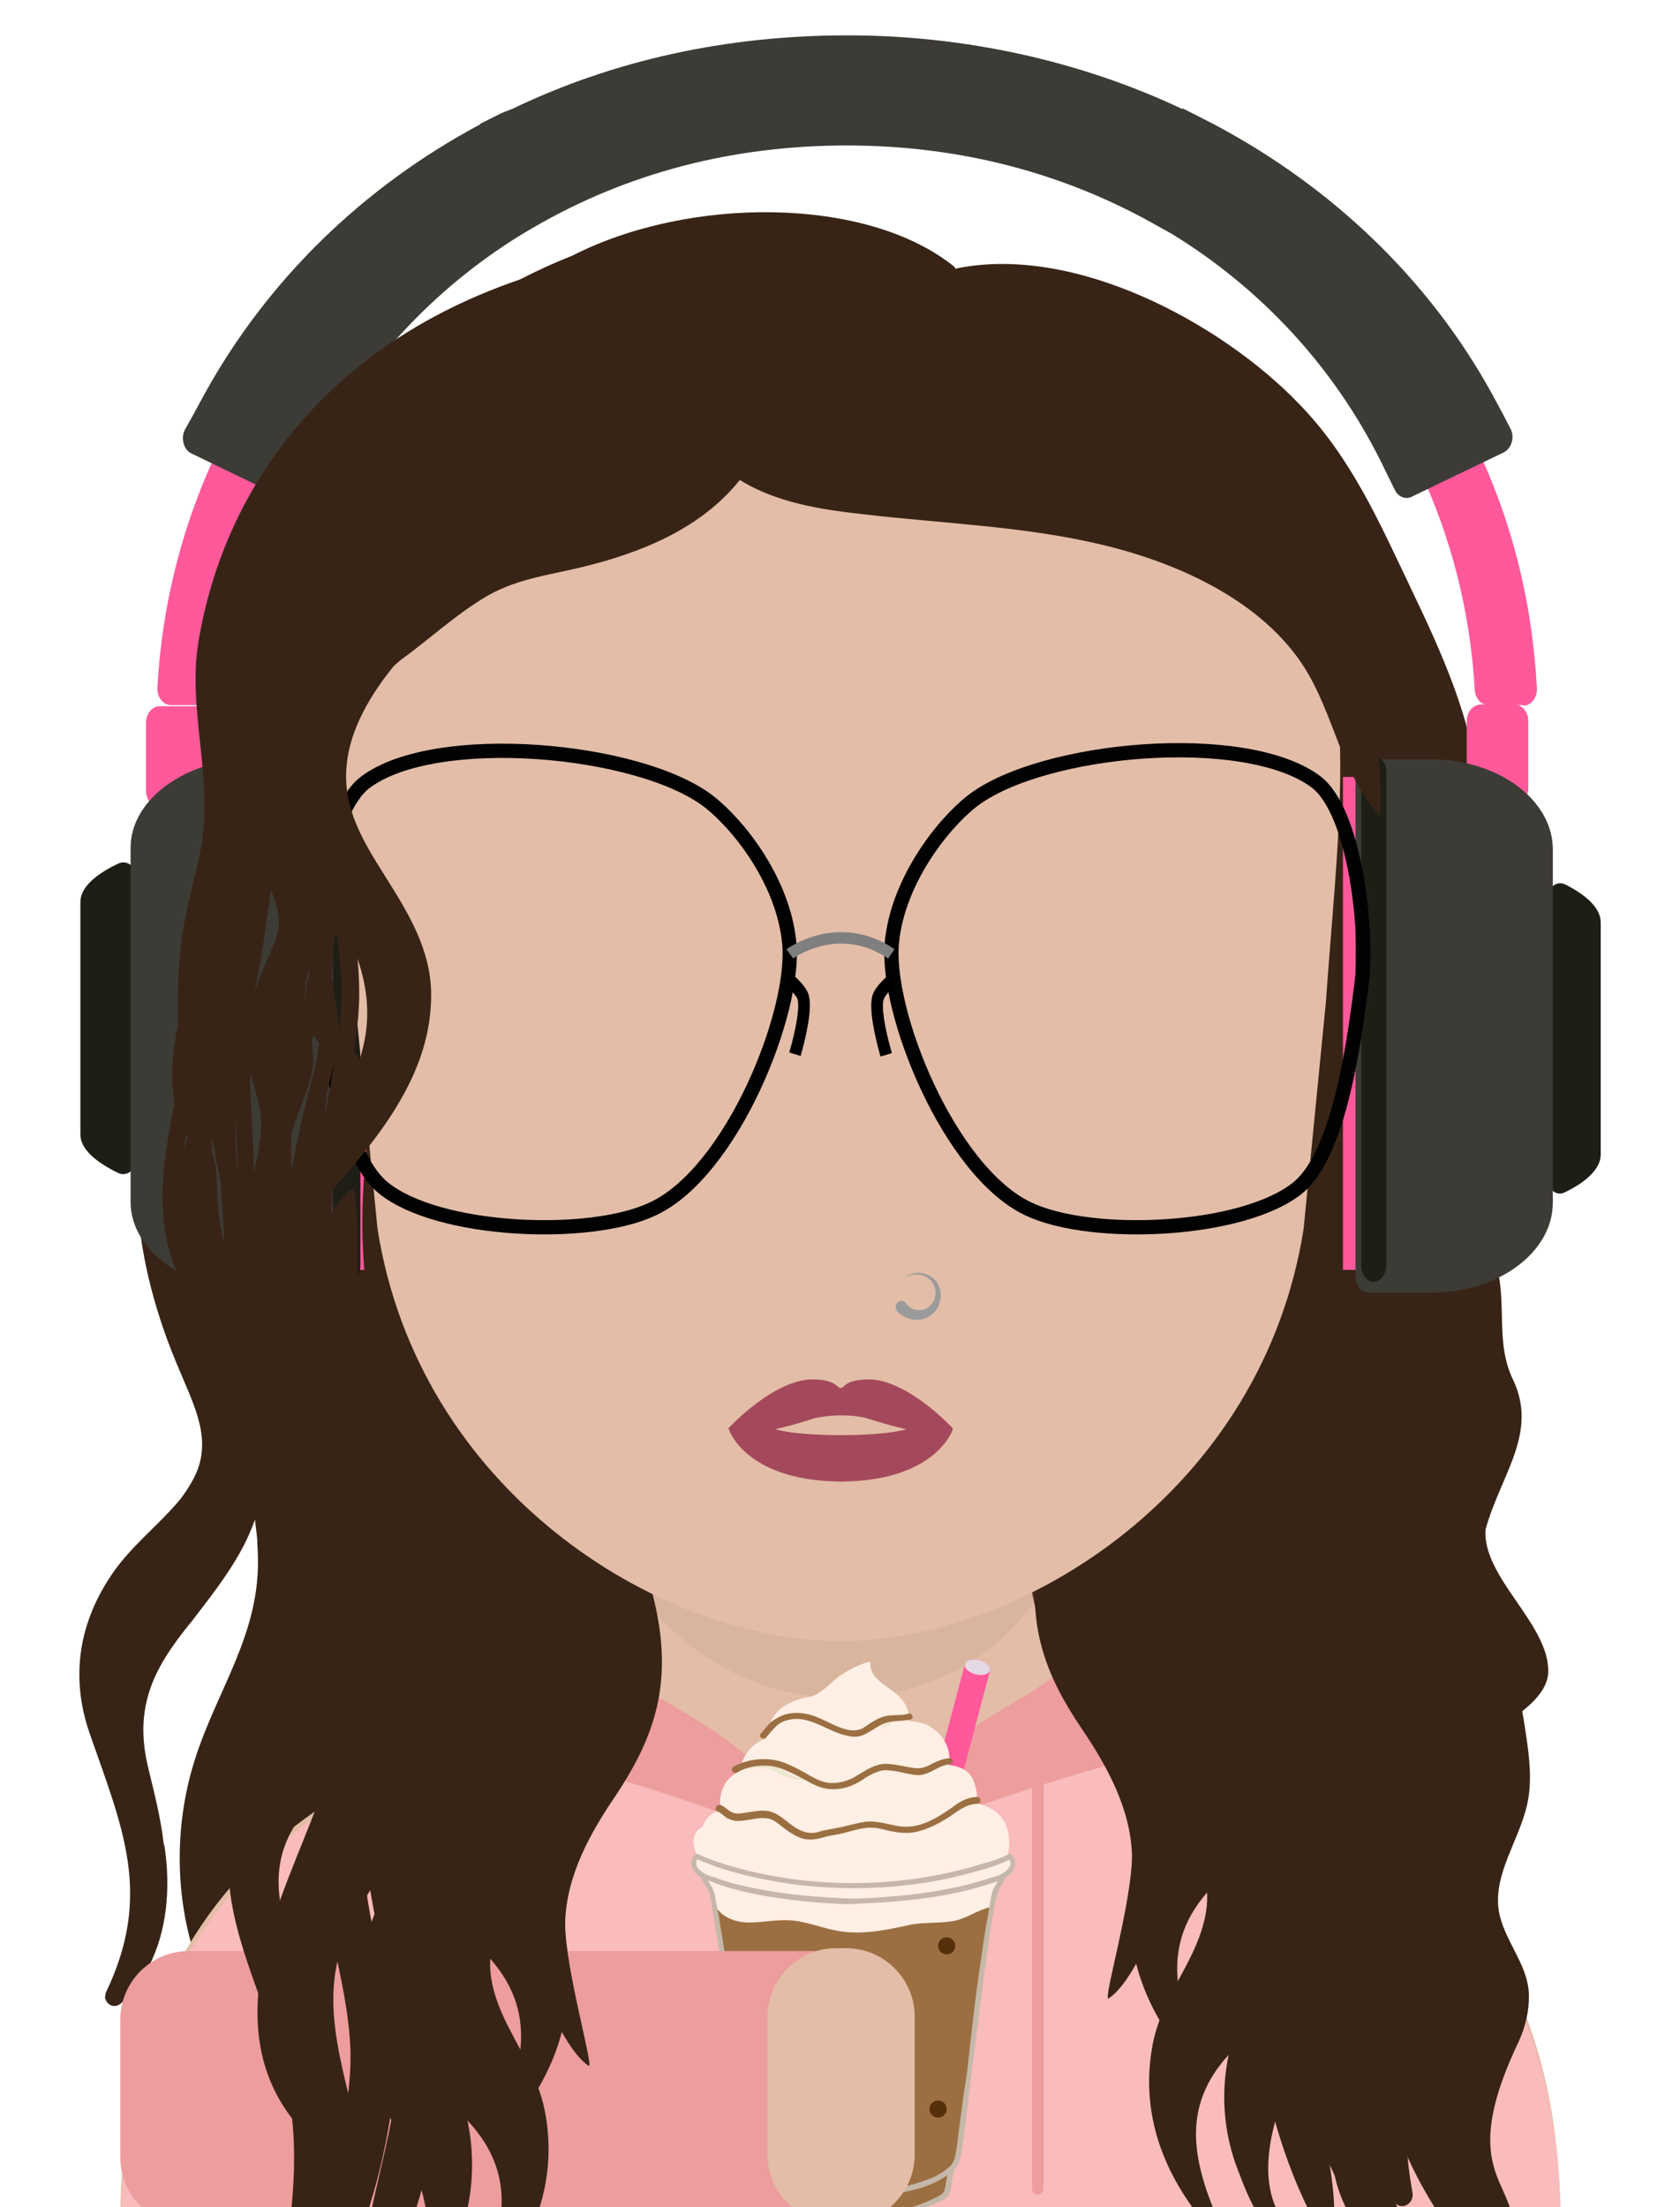 <?xml version="1.0" encoding="utf-8"?>
<!-- Generator: Adobe Illustrator 26.4.1, SVG Export Plug-In . SVG Version: 6.00 Build 0)  -->
<svg version="1.1" id="Capa_1" xmlns="http://www.w3.org/2000/svg" xmlns:xlink="http://www.w3.org/1999/xlink" x="0px" y="0px"
	 viewBox="0 0 294.6 386.9" style="enable-background:new 0 0 294.6 386.9;" xml:space="preserve">
<style type="text/css">
	.st0{clip-path:url(#SVGID_00000084515902282212873210000006569125933702953620_);}
	.st1{fill:#382416;}
	.st2{fill:#E3BDA7;}
	.st3{fill:#F9BBBB;}
	.st4{opacity:0.75;}
	.st5{opacity:0.26;clip-path:url(#SVGID_00000158714076813185278500000007721191646512950690_);fill:#B39079;}
	.st6{fill:#ED9D9D;}
	.st7{fill:#FF599B;}
	.st8{fill:#E5D8E5;}
	.st9{fill:#FFEFE4;}
	.st10{fill:#9B6F41;}
	.st11{fill:#C5B8AA;}
	.st12{fill:#EDE6D0;}
	.st13{fill:#55300A;}
	.st14{fill:#3D3B36;}
	.st15{fill:#1E1E16;}
	.st16{fill:none;stroke:#AF9F41;stroke-miterlimit:10;}
	.st17{fill:#A4495B;}
	.st18{fill:#9B9B9B;}
	.st19{fill:none;stroke:#020202;stroke-width:2.5;stroke-miterlimit:10;}
	.st20{fill:none;stroke:#7F7F7F;stroke-width:2;stroke-miterlimit:10;}
</style>
<g>
	<defs>
		<rect id="SVGID_1_" y="0" width="294.6" height="386.9"/>
	</defs>
	<clipPath id="SVGID_00000075140253063888538350000009351107303145531026_">
		<use xlink:href="#SVGID_1_"  style="overflow:visible;"/>
	</clipPath>
	<g style="clip-path:url(#SVGID_00000075140253063888538350000009351107303145531026_);">
		<path class="st1" d="M244.3,318.8c-1.2-9.7,27.1-15.8,27.2-25.8c0.1-8.4-11.6-16.5-11-24.9c2.7-9.7,9.3-16.9,4.8-26.3
			c-3.5-7.2-0.4-15.1-3.8-22.4c-5.8-12.4-8.1-26.1-6.9-39.6c1.2-13.7,5.8-26.9,4.7-40.8c-1-12.7-6.5-24.6-12-36.1
			c-5.5-11.5-10.4-22.8-19.6-32.2c-13.6-14.1-39.3-28-60.2-23.6c-0.1-0.1,0-0.2-0.1-0.3c-15.4-12.5-46.7-12.4-67-2
			c-27.1,10.7-50.1,34-58.1,59.3c-3,9.2-4.1,19-3,28.6c0.8,6.9,4.1,14.3,2.9,21.3c-1,5.6-6.5,10.7-9.7,15.2c-2,2.8-3.8,5.9-5.1,9
			c-0.7,1.3-1.2,2.6-1.7,4v0c-0.5,1.3-0.9,2.7-1.3,4v0c-2,7.6-2.3,15.7-0.3,23.2c0.2,9.7,2.9,20,6.7,29.2c3,7.3,6.1,12.7,3.9,18.9
			c-0.6,1.6-1.6,3.3-3,5.2c-3.7,4.5-8.5,8.1-11.9,13c-6,8.7-7.5,18.2-4.1,28.1c5.8,16.6,11.1,28.3,2.9,45.4c0,0.1-0.1,0.2-0.1,0.3
			c0,0.2,0,0.4-0.1,0.5c0.1,1.3,1.6,2.3,2.9,1.1c2-1.9,3.6-4.1,4.8-6.4c3.2-6.2,3.8-13.7,2.8-20.7c0-0.3-0.1-0.5-0.2-0.8
			c-0.5-4.6-1.7-9.1-2.8-13.7c-2-8.7,0-15.1,5.3-22.2c0.8-1.1,1.7-2.2,2.5-3.2c4.3-5.6,8.7-11.1,11-17.7c0-0.1,0-0.2,0-0.2
			c0.1,1.2,0.3,2.4,0.4,3.6c0,0.8,0.1,1.6,0.1,2.3c0.7,14.6-7.7,24.6-11.5,37.9c-4,14-2.6,30,4.9,42.7c-0.5,0.5-1,0.9-1.5,1.4
			c-1.2,1.3,0.4,3.7,2,2.6c0.5-0.3,1-0.6,1.4-0.9c2.5,3.6,5.6,6.8,9.2,9.5c1.1,0.9,2.9-0.2,2.1-1.5c-2.2-3.7-4.3-7.4-6.2-11.1
			c26.4-14.5,54-6.2,83.1-0.7c11.4,2.1,17.2-2.1,27.2-6.6c16.1-7.4,30.7-8.3,48-8.9c6.8,11,20.5,19.5,33,22.2
			c15.1,3.3,6.8-13,14.7-25C255.8,327.4,245.1,326,244.3,318.8z"/>
		<path class="st2" d="M198.3,302.2c-7.8,0-12.8-7-16-17.5c-0.3-1.2-0.7-2.3-0.9-3.6v0c-0.7-2.8-1.2-5.8-1.8-9
			c-0.3-1.8-0.5-3.6-0.8-5.5c-1.1-9.2-1.5-19.2-1.5-28.7c0,0-16.6,1.1-30,1.1h-0.3c-13.4,0-29.9-1.1-29.9-1.1
			c0,9.5-0.4,19.6-1.4,28.9c-0.3,1.9-0.5,3.7-0.8,5.6c-0.4,3.1-1,6-1.7,8.7c-0.4,1.7-0.8,3.2-1.3,4.7c-3.2,9.8-8,16.3-15.5,16.3
			c0,0-75.3,6-75.3,87.1c0,0,1,0.3,3,0.9h123h123.6c1.8-0.6,2.9-0.9,2.9-0.9C273.7,308.2,198.3,302.2,198.3,302.2z"/>
		<path class="st3" d="M273.7,390.5c0-81.1-75.3-88-75.3-88c-9-1.7-16.5-0.3-24.5,1c-9.2,1.4,0.8,5.5-7.5,5.5
			c-2.2,0-16.7,17.6-18.9,17.3c-2.1-0.3-18.6-18.6-20.6-19.1c-5.4-1.4-2.4-4-7-4.6c-14.3-2.1-23.4,0-23.4,0s-75.3,6.9-75.3,88h126
			h123.6H273.7z"/>
		<g class="st4">
			<defs>
				
					<rect id="SVGID_00000142869859158599895240000011355971171086458014_" x="113.3" y="260.9" class="st4" width="68.2" height="36.7"/>
			</defs>
			<clipPath id="SVGID_00000128449899949417723960000007333426896048998827_">
				<use xlink:href="#SVGID_00000142869859158599895240000011355971171086458014_"  style="overflow:visible;"/>
			</clipPath>
			<path style="opacity:0.26;clip-path:url(#SVGID_00000128449899949417723960000007333426896048998827_);fill:#B39079;" d="
				M181.5,280.6L181.5,280.6c-3,4.5-13.4,17-34.1,17h-0.2c-19.6-0.1-31-13.1-33.9-16.8c0.7-3.8,1.3-7.8,1.7-12
				c0.2-2.5,0.5-5,0.8-7.6c9.6,2.2,19.9,3.5,31.1,3.7h0.4c11.4-0.2,21.9-1.6,31.8-4c0.2,2.5,0.5,5,0.8,7.4
				C180.3,272.7,180.8,276.8,181.5,280.6"/>
		</g>
		<g>
			<path class="st6" d="M141,319.4c-2.2-2-3.9-4.5-5.6-6.9c-1.7-2.3-3.7-4-5.8-5.8c-4.4-3.6-9.3-6.3-14.1-9.2
				c-5-3.1-10-6.6-14.3-10.7c-1.4-1.4-2.8-2.8-4.2-4.2c0,6.3,0,12.6,0,18.9c0,2.3,0,4.6,0,7c11.6,3.3,23.2,6.8,34.4,11.2
				c2.9,1.1,5.7,2.3,8.4,3.7c2.1,1.1,5,4.2,7.5,2.6C145.8,323.4,143.2,321.4,141,319.4z"/>
			<path class="st6" d="M193.6,286.8c-2.4,2.3-5,4.4-7.8,6.4c-2.1,1.5-4.3,3-6.5,4.3c-4.8,3-9.7,5.7-14.1,9.2
				c-2.2,1.8-4.2,3.5-5.8,5.8c-1.7,2.4-3.4,4.9-5.6,6.9c-2.2,2-4.8,4-6.3,6.5c2.5,1.6,5.4-1.5,7.5-2.6c2.7-1.4,5.6-2.6,8.4-3.7
				c11.2-4.4,22.8-7.9,34.4-11.2c0-2.1,0-4.2,0-6.3c0-0.2,0-0.4,0-0.7c0-6.3,0-12.6,0-18.9C196.4,284,195,285.4,193.6,286.8z"/>
		</g>
		<g>
			<g>
				<g>
					<g>
						<g>
							<g>
								<path class="st7" d="M169.2,291.7l-7.3,27.5c-0.3,1.2,0.4,2.5,1.6,2.8c0.2,0.1,0.4,0.1,0.6,0.1c1,0,1.9-0.7,2.2-1.7
									l7.3-27.5L169.2,291.7z"/>
							</g>
							<path class="st7" d="M173.6,292.8c-0.2,0.7-1.3,1-2.5,0.7c-1.2-0.3-2.1-1.1-1.9-1.8c0.2-0.7,1.3-1,2.5-0.7
								C172.9,291.3,173.8,292.2,173.6,292.8z"/>
							<path class="st8" d="M173.6,292.8c-0.2,0.7-1.3,1-2.5,0.7c-1.2-0.3-2.1-1.1-1.9-1.8c0.2-0.7,1.3-1,2.5-0.7
								C172.9,291.3,173.8,292.2,173.6,292.8z"/>
						</g>
						<path class="st9" d="M176.5,325.9c0,0,0.3-1,0.4-1.7l0-0.1c0.3-2.3,0-6.8-5.7-8c0.3-1.1,0-2.5-0.3-3.5
							c-0.3-0.8-0.7-1.6-1.4-2.1c-0.9-0.7-2-1-3.1-1.1c0.4-2.3-0.5-4.5-2.3-6c-0.7-0.6-1.6-1.2-2.6-1.4c-0.7-0.2-1.5-0.3-2.2-0.3
							c0.4-2-0.9-3.8-2.4-5c-1.8-1.4-4.4-2.7-4.3-5.2c0-0.3,0-0.2-0.2-0.2c-1.6,0.4-3.4,1.3-4.9,2.3c-1.5,1-2.7,2.5-4.3,3.4
							c-0.9,0.5-1.9,0.5-2.8,0.8c-0.7,0.2-1.4,0.5-2.1,0.8c-1.3,0.7-2.5,1.7-3.1,3.1c-0.6,1.4-0.8,1.6-0.9,3.1
							c-0.6,0.1-1.5,0.5-2.7,1.7c-0.8,0.8-1.8,2.7-1.9,4c-3.9,1.7-3.6,6-3.2,6.9c-1.6,0.1-2.9,1.4-3.3,2.9c0,0-0.1,0-0.1,0
							c-1.1,0.5-1.5,1.5-1.5,2.6c0,1,0.6,2.1,0.7,3c0,0,10.7,4.8,26.6,4.8S176.5,325.9,176.5,325.9z"/>
						<g>
							<path class="st10" d="M150.8,388.6c5-0.1,9.9-1,14.4-3.5c0.3-0.1,0.5-0.3,0.7-0.6c0.2-0.3,0.3-0.7,0.3-1.1
								c0.1-0.9,0.8-4.3,0.9-5.2h-35.2c0.1,0.9,0.8,4.3,0.9,5.2c0.1,0.4,0.1,0.8,0.3,1.1c0.2,0.3,0.5,0.4,0.7,0.6
								c4.4,2.4,9.4,3.4,14.3,3.5C148.2,388.6,150.3,388.6,150.8,388.6z"/>
							<path class="st11" d="M150.8,389c3.6-0.1,7.1-0.5,10.5-1.7c0.8-0.3,1.6-0.6,2.4-0.9c0.8-0.3,1.7-0.7,2.3-1.2
								c0.8-0.7,0.8-2.2,1-3.2c0.2-1.2,0.4-2.3,0.6-3.5c0-0.3-0.1-0.6-0.4-0.6c-4,0-7.9,0-11.9,0c-6.3,0-12.6,0-18.9,0
								c-1.4,0-2.9,0-4.3,0c-0.3,0-0.5,0.3-0.4,0.6c0.2,1.3,0.4,2.5,0.7,3.8c0.1,0.6,0.2,1.1,0.3,1.7c0.2,1.1,1,1.5,1.9,2
								c3.8,1.9,8.1,2.9,12.3,3.1C148,389,149.4,389,150.8,389c0.6,0,0.6-0.9,0-0.9c-3,0-6.1,0-9.1-0.6c-2-0.4-4-1-5.8-1.8
								c-0.5-0.2-0.9-0.4-1.4-0.7c-0.5-0.3-1-0.5-1.2-1.1c-0.1-0.5-0.2-1.1-0.3-1.6c-0.2-1.3-0.5-2.7-0.7-4
								c-0.1,0.2-0.3,0.4-0.4,0.6c4,0,7.9,0,11.9,0c6.3,0,12.6,0,18.9,0c1.4,0,2.9,0,4.3,0c-0.1-0.2-0.3-0.4-0.4-0.6
								c-0.2,1.2-0.4,2.5-0.6,3.7c-0.1,0.5-0.2,1.1-0.3,1.6c-0.1,0.7-0.4,0.9-1,1.3c-0.4,0.2-0.9,0.5-1.4,0.7
								c-3.9,1.8-8.3,2.6-12.6,2.6C150.2,388.1,150.2,389,150.8,389z"/>
						</g>
						<path class="st10" d="M153.1,331.6c-18.6,2.4-29.6-4-29.6-4l-0.2,1.4c0.3,0.8,1,1.5,1.3,2.3c0.2,0.5,0.3,1,0.4,1.5
							c2.9,16.3,3.7,27.2,6,43.6c0.2,1.6,0.6,3.4,2,4.2c0,0,2.2,2.3,9.4,3.4c0,0,3.4,0.7,7.8,0.7c4.2,0,7.2-0.8,7.2-0.8
							c6.6-1.2,8.7-3.3,8.7-3.3c1.4-0.8,1.8-2.6,2-4.2c2.2-16.4,3.1-27.3,6-43.6c0.1-0.5,0.2-1,0.4-1.5c0.4-0.8,1-1.5,1.3-2.3
							L153.1,331.6z"/>
						<path class="st9" d="M125.5,334.2c1.2,2,3.6,2.8,5.9,2.8c2.3,0,4.5-0.5,6.8-0.4c3,0.1,5.9,1.4,8.9,1.9
							c4.2,0.7,8.4-0.2,12.5-1.1c2.4-0.5,5.3-0.2,7.8-0.7c2.3-0.5,4-1.9,6.3-2.4l1.7-5c0,0-14.3,3.8-25.9,2.5
							c-11.6-1.3-25.6-2.8-25.6-2.8L125.5,334.2z"/>
						<path class="st11" d="M153.1,331.2c-6,0.8-12.1,0.8-18-0.3c-3.4-0.6-6.7-1.5-9.8-2.9c-0.5-0.2-1-0.5-1.5-0.8
							c-0.3-0.2-0.6,0.1-0.7,0.4c-0.1,0.6-0.3,1.2-0.1,1.8c0.3,0.6,0.7,1.1,1,1.6c0.4,0.7,0.6,1.4,0.7,2.2c0.5,3,1,6.1,1.5,9.1
							c0.8,5.7,1.5,11.5,2.2,17.3c0.7,5.9,1.4,10.3,2.2,16.2c0.2,1.2,0.3,2.4,0.8,3.5c0.3,0.7,0.8,1.2,1.5,1.7
							c0.6,0.5,1.2,0.9,1.9,1.3c3.2,1.6,7,2.3,10.5,2.7c2.8,0.3,5.6,0.4,8.4,0.1c1.5-0.2,3.1-0.4,4.6-0.8c2.1-0.4,4.3-1,6.2-2
							c0.7-0.4,1.4-0.8,2-1.3c0.7-0.5,1.2-1.1,1.6-1.9c0.5-1.2,0.6-2.5,0.8-3.8c0.4-3,0.8-6,1.1-9c0.7-5.7,1.3-9.9,2-15.7
							c0.8-6,1.5-12.1,2.7-18c0.1-0.7,0.4-1.2,0.7-1.8c0.4-0.5,0.7-1.1,0.9-1.7c0.1-0.3-0.2-0.6-0.4-0.6c-2.6,0.3-5.1,0.6-7.7,0.9
							c-4.1,0.5-8.2,1-12.3,1.4C155,331,154.1,331.1,153.1,331.2c-0.6,0.1-0.6,1,0,0.9c2.6-0.3,5.1-0.6,7.7-0.9
							c4.1-0.5,8.2-1,12.3-1.4c0.9-0.1,1.9-0.2,2.8-0.3c-0.1-0.2-0.3-0.4-0.4-0.6c-0.2,0.6-0.7,1.1-1,1.7c-0.4,0.6-0.6,1.2-0.7,1.9
							c-0.3,1.5-0.5,3.1-0.8,4.6c-0.5,2.9-0.9,5.8-1.3,8.6c-0.8,5.5-1.4,11-2,16.5c-0.3,2.9-0.7,4.2-1,7.1c-0.2,1.5-0.4,3-0.6,4.5
							c-0.2,1.4-0.3,2.8-0.6,4.1c-0.1,0.5-0.3,1-0.6,1.5c-0.3,0.4-0.6,0.6-1,0.9c-0.2,0.1-0.2,0.2-0.4,0.3c-1.1,0.8-2.5,1.4-3.8,1.8
							c-3.9,1.3-8.2,1.9-12.3,1.8c-4-0.1-8.3-0.6-12.1-1.9c-1.2-0.4-2.4-0.9-3.5-1.7c-0.2-0.1-0.2-0.2-0.4-0.3
							c-0.2-0.2-0.5-0.3-0.7-0.5c-0.4-0.4-0.7-1-0.8-1.5c-0.4-1.3-0.5-2.7-0.7-4.1c-0.2-1.5-0.4-3-0.6-4.5c-0.4-2.8-0.7-4.1-1-7
							c-0.6-5.6-1.3-11.1-2-16.6c-0.4-2.9-0.8-5.8-1.3-8.6c-0.2-1.5-0.5-3-0.8-4.5c-0.1-0.6-0.2-1.3-0.5-1.9c-0.3-0.6-0.7-1.1-1-1.7
							c-0.2-0.4-0.2-0.5-0.2-0.9c0-0.3,0.1-0.6,0.1-0.8c-0.2,0.1-0.5,0.3-0.7,0.4c1.5,0.9,3.2,1.5,4.9,2.1c4.4,1.5,9.1,2.3,13.7,2.5
							c3.7,0.2,7.5,0,11.2-0.5C153.7,332,153.7,331.1,153.1,331.2z"/>
						<g>
							<path class="st9" d="M177.1,325.4c0,0-9.9,4.9-27.5,5.2c-17.6-0.3-27.5-5.2-27.5-5.2c-0.7,0.6-0.6,1.8,0,2.5
								c0.6,0.7,2,1.4,2.9,1.6c0,0,7.9,3.3,24.1,3.8l0,0c0.2,0,0.3,0,0.5,0c0.2,0,0.3,0,0.5,0l0,0c16.3-0.5,24.1-3.8,24.1-3.8
								c0.9-0.2,2.3-0.9,2.9-1.6C177.7,327.2,177.8,326,177.1,325.4z"/>
							<path class="st11" d="M150.3,333.7c5.8-0.2,11.7-0.7,17.4-1.9c2.3-0.5,4.4-1.1,6.6-1.8c0.9-0.3,1.7-0.6,2.5-1.2
								c1.2-0.9,1.7-2.6,0.6-3.7c-0.1-0.1-0.3-0.2-0.4-0.1c0,0-0.1,0-0.1,0c-1.3,0.7-2.8,1.2-4.3,1.6c-4.1,1.3-8.3,2.2-12.6,2.8
								c-10.7,1.4-21.8,0.7-32.2-2.4c-1.9-0.6-3.8-1.2-5.4-2c-0.2-0.1-0.4-0.1-0.6,0.1c-0.9,0.9-0.7,2.4,0.2,3.3
								c0.8,0.8,1.8,1.2,2.9,1.5c0.5,0.2,1.1,0.4,1.6,0.6c3.7,1.2,7.5,1.9,11.3,2.4c3.7,0.5,7.4,0.8,11.1,0.9
								C148.9,333.7,150.1,333.8,150.3,333.7z M149.6,332.8c-0.2,0-0.5,0-0.5,0c-5.6-0.2-11.3-0.7-16.8-1.8c-2.3-0.5-4.7-1-6.9-1.9
								c-0.2-0.1-0.5-0.1-0.7-0.2c-0.7-0.2-1.5-0.6-2.1-1.2c-0.5-0.5-0.7-1.2-0.3-1.8c1.3,0.6,2.7,1.1,4.1,1.6
								c4.1,1.3,8.4,2.2,12.7,2.8c10.8,1.4,22.1,0.7,32.6-2.4c1.8-0.5,3.6-1.1,5.3-1.9c0.8,1.2-1,2.4-2,2.8
								c-0.3,0.1-0.7,0.2-1.1,0.3c-0.6,0.2-1.2,0.4-1.9,0.6c-3.7,1.1-7.5,1.8-11.3,2.3c-3.5,0.4-7.1,0.7-10.6,0.8
								C150.1,332.8,149.8,332.8,149.6,332.8z"/>
						</g>
					</g>
				</g>
				<g>
					<path class="st12" d="M154.4,303.3c2.3-2.1,4.9-1.8,4.9-1.8c0-0.2,0.1-0.4,0.1-0.6C155.3,300.9,154.4,303.3,154.4,303.3z"/>
					<path class="st12" d="M136.3,310.7c3.8,2.4,7.4,0.8,7.4,0.8s-3.3,0.5-5.3-0.5c-1.2-0.7-3.8-3.2-8.5-1.5
						c-0.1,0.3-0.1,0.6-0.2,0.9c0,0,0,0,0,0l0,0C129.7,310.4,133.8,309.1,136.3,310.7z"/>
				</g>
			</g>
			<g>
				<path class="st10" d="M125.8,317.5c0.6,0.3,1.1,0.8,1.7,1.2c0.6,0.3,1.2,0.5,1.8,0.5c1.4,0,2.7-0.4,4.1-0.5c0.6,0,1.2,0,1.8,0.2
					c0.7,0.3,1.2,0.7,1.8,1.2c1.2,0.9,2.4,1.8,3.8,2.2c1.5,0.4,2.8,0,4.2-0.4c0.9-0.2,1.8-0.3,2.6-0.5c0.9-0.2,1.8-0.5,2.7-0.7
					c0.9-0.2,1.8-0.4,2.8-0.3c0.9,0,1.8,0.3,2.7,0.5c1.8,0.4,3.5,0.6,5.3,0.1c1.9-0.5,3.6-1.4,5.2-2.4c1.5-1,3.1-2.4,5.1-2.4
					c0.7,0,0.7-1.2,0-1.2c-1.7,0-3.1,0.8-4.4,1.8c-1.4,1-2.8,1.9-4.4,2.6c-1.6,0.7-3.4,1-5.1,0.7c-1.8-0.3-3.5-0.9-5.4-0.8
					c-1.8,0.2-3.5,0.8-5.2,1.1c-0.9,0.2-1.7,0.3-2.6,0.5c-0.7,0.2-1.3,0.4-2,0.4c-1.5,0-2.7-0.8-3.9-1.7c-1-0.8-2.2-1.8-3.5-2.1
					c-1.5-0.3-3,0.1-4.5,0.3c-0.6,0.1-1.4,0.2-2-0.1c-0.7-0.3-1.3-1-2-1.3C125.7,316.2,125.1,317.2,125.8,317.5L125.8,317.5z"/>
				<path class="st10" d="M166.5,308.2c-1.5,0.1-2.7,0.8-3.9,1.4c-1.1,0.5-2,0.4-3.1,0.2c-1.2-0.2-2.4-0.5-3.7-0.6
					c-1.3-0.1-2.4,0.3-3.6,0.9c-0.9,0.5-1.8,1.1-2.7,1.6c-1.3,0.6-2.8,1-4.3,0.8c-1.4-0.2-2.6-0.9-3.8-1.6c-1.2-0.7-2.4-1.3-3.6-1.8
					c-2.9-1.2-6.5-0.9-9.2,0.6c-0.6,0.4-0.1,1.4,0.6,1c2.5-1.4,5.7-1.6,8.3-0.5c1.2,0.5,2.4,1.1,3.5,1.7c1.2,0.7,2.3,1.3,3.7,1.6
					c1.5,0.3,3,0.1,4.4-0.4c1-0.4,1.9-0.9,2.7-1.5c1-0.6,2.2-1.2,3.3-1.3c1.2,0,2.3,0.2,3.5,0.5c1.1,0.2,2.4,0.6,3.5,0.2
					c1.5-0.4,2.8-1.6,4.3-1.7C167.3,309.3,167.3,308.1,166.5,308.2L166.5,308.2z"/>
				<path class="st10" d="M159.3,300.4c-1,0.3-2.1,0.2-3.2,0.3c-1,0.1-1.9,0.4-2.7,0.9c-0.8,0.4-1.5,1-2.2,1.4
					c-0.9,0.4-1.7,0.4-2.6,0.2c-1.8-0.4-3.4-1.4-5.1-2.1c-1.8-0.8-3.8-1.1-5.7-0.6c-1,0.3-1.7,0.7-2.5,1.3c-0.7,0.6-1.3,1.4-1.9,2.1
					c-0.5,0.6,0.5,1.2,1,0.6c0.5-0.6,1-1.2,1.6-1.8c0.6-0.6,1.3-1,2.2-1.2c2-0.5,3.8,0.1,5.6,0.9c1.6,0.7,3.2,1.6,5,1.9
					c0.8,0.2,1.6,0.2,2.4-0.1c0.8-0.3,1.5-0.8,2.2-1.2c0.9-0.6,1.7-1,2.8-1.2c1.2-0.2,2.4-0.1,3.5-0.4
					C160.3,301.3,160,300.2,159.3,300.4L159.3,300.4z"/>
			</g>
			<circle class="st13" cx="137" cy="354.7" r="1.5"/>
			<circle class="st13" cx="145.7" cy="348.1" r="1.5"/>
			<circle class="st13" cx="156.1" cy="356.2" r="1.5"/>
			<circle class="st13" cx="166" cy="341.1" r="1.5"/>
			<circle class="st13" cx="164.5" cy="369.7" r="1.5"/>
			<circle class="st13" cx="149.3" cy="376.6" r="1.5"/>
			<circle class="st13" cx="135.5" cy="374.4" r="1.5"/>
			<circle class="st13" cx="143.5" cy="364.2" r="1.5"/>
		</g>
		<g>
			<g>
				<g>
					<g>
						<g>
							<g>
								<g>
									<g>
										<g>
											<path class="st7" d="M257.2,126.4v6.9c0,1,0.4,1.9,1.1,2.4l6.1,4.8c1.6,1.2,3.6-0.1,3.6-2.4v-11.7c0-1.6-1.1-2.9-2.4-2.9
												h-6.1C258.3,123.6,257.2,124.8,257.2,126.4z"/>
										</g>
									</g>
								</g>
							</g>
						</g>
					</g>
				</g>
			</g>
			<g>
				<g>
					<g>
						<g>
							<g>
								<g>
									<g>
										<g>
											<path class="st7" d="M36.6,126.6v7.1c0,1-0.4,1.9-1.1,2.4l-6.2,4.9c-1.6,1.2-3.7-0.1-3.7-2.4v-11.9
												c0-1.6,1.1-2.9,2.4-2.9h6.2C35.5,123.7,36.6,125,36.6,126.6z"/>
										</g>
									</g>
								</g>
							</g>
						</g>
					</g>
				</g>
			</g>
			<rect x="235.5" y="136.2" class="st7" width="2.6" height="86.4"/>
			<g>
				<g>
					<g>
						<g>
							<g>
								<g>
									<g>
										<g>
											<path class="st7" d="M267.1,123.7c1.4,0,2.5-1.4,2.4-3.1C266,54.9,210.2,13,148.6,13c-67.7,0-117.7,47.7-121,107.5
												c-0.1,1.7,1,3.1,2.4,3.1h6.2c1.3,0,2.3-1.2,2.4-2.7c3-55.2,48.2-99.3,110-99.3c61.7,0,106.9,44.1,110,99.3
												c0.1,1.5,1.1,2.7,2.4,2.7H267.1z"/>
										</g>
									</g>
								</g>
							</g>
						</g>
					</g>
				</g>
			</g>
			<g>
				<g>
					<g>
						<g>
							<g>
								<g>
									<g>
										<g>
											<path class="st14" d="M263.4,72.3l-1.9-3.5c-10.9-19.7-27.7-35.9-48.6-47v0l-5.5-2.8l-0.1,0.1
												c-18-8.5-38.3-12.9-58.7-12.9c-21.1,0-40.9,4.3-58.8,12.9l0,0L88,19.8c-0.2,0.1-3.8,1.9-3.8,1.9v0.1
												C63.6,32.8,46.9,49.1,35.9,69l-1.9,3.5l-1.5,2.7c-0.9,1.5-0.3,3.7,1.1,4.3l15.9,7.7c1.1,0.5,2.3,0,2.9-1.2l2.5-5.1
												c8.2-16.3,20.7-30,36.4-39.7l2.2-1.3c16.5-9.6,35-14.4,55-14.4c20,0,38.5,4.9,55,14.4l2,1.1
												c15.8,9.7,28.4,23.4,36.6,39.8l2.5,5.1c0.6,1.2,1.9,1.7,2.9,1.2l16.2-7.8c1.4-0.7,2-2.8,1.1-4.3L263.4,72.3z"/>
										</g>
									</g>
								</g>
							</g>
						</g>
					</g>
				</g>
			</g>
			<g>
				<g>
					<g>
						<g>
							<g>
								<g>
									<g>
										<g>
											<path class="st15" d="M280.7,202.4v-40.7c0-2.6-2.7-4.9-6.3-6.7c-1.5-0.7-3.1,0.7-3.1,2.7v48.6c0,2.1,1.6,3.5,3.1,2.7
												C278,207.3,280.7,204.9,280.7,202.4z"/>
										</g>
									</g>
								</g>
							</g>
						</g>
					</g>
				</g>
			</g>
			<g>
				<g>
					<g>
						<g>
							<g>
								<g>
									<g>
										<g>
											<path class="st14" d="M272.3,210.8v-61.9c0-8.7-9.6-15.8-21.4-15.8H240c-1.3,0-2.3,1.3-2.3,2.9v87.7c0,1.6,1,2.9,2.3,2.9
												h10.9C262.8,226.6,272.3,219.5,272.3,210.8z"/>
										</g>
									</g>
								</g>
							</g>
						</g>
					</g>
				</g>
			</g>
			<g>
				<g>
					<g>
						<g>
							<g>
								<g>
									<g>
										<g>
											<path class="st15" d="M14.1,158.1v40.8c0,2.6,2.9,4.9,6.6,6.7c1.6,0.8,3.3-0.7,3.3-2.7v-48.8c0-2.1-1.7-3.5-3.3-2.7
												C16.9,153.2,14.1,155.5,14.1,158.1z"/>
										</g>
									</g>
								</g>
							</g>
						</g>
					</g>
				</g>
			</g>
			<g>
				<g>
					<g>
						<g>
							<g>
								<g>
									<g>
										<g>
											<path class="st14" d="M22.9,148.6v62.1c0,8.7,10.1,15.8,22.6,15.8h11.5c1.3,0,2.4-1.3,2.4-2.9v-87.9
												c0-1.6-1.1-2.9-2.4-2.9H45.5C33,132.8,22.9,139.9,22.9,148.6z"/>
										</g>
									</g>
								</g>
							</g>
						</g>
					</g>
				</g>
			</g>
			<rect x="63" y="136.2" class="st7" width="2.6" height="86.4"/>
			<g>
				<g>
					<g>
						<g>
							<g>
								<g>
									<g>
										<g>
											<path class="st15" d="M60.8,224.8L60.8,224.8c1.3,0,2.4-1.3,2.4-2.9v-86.6c0-1.6-1.1-2.9-2.4-2.9h0
												c-1.3,0-2.4,1.3-2.4,2.9V222C58.4,223.5,59.5,224.8,60.8,224.8z"/>
										</g>
									</g>
								</g>
							</g>
						</g>
					</g>
				</g>
			</g>
			<g>
				<g>
					<g>
						<g>
							<g>
								<g>
									<g>
										<g>
											<path class="st15" d="M240.9,132.6L240.9,132.6c-1.2,0-2.2,1.3-2.2,2.9v86.3c0,1.6,1,2.9,2.2,2.9l0,0
												c1.2,0,2.2-1.3,2.2-2.9v-86.3C243.2,133.8,242.2,132.6,240.9,132.6z"/>
										</g>
									</g>
								</g>
							</g>
						</g>
					</g>
				</g>
			</g>
		</g>
		<path class="st16" d="M156.6,216.4"/>
		<path class="st16" d="M152.1,211.9"/>
		<path class="st6" d="M146.4,390.2H33.1c-6.6,0-12-5.4-12-12V354c0-6.6,5.4-12,12-12h113.3c6.6,0,12,5.4,12,12v24.2
			C158.4,384.8,153,390.2,146.4,390.2z"/>
		<path class="st2" d="M148.4,389.7h-1.8c-6.6,0-12-5.4-12-12v-24.2c0-6.6,5.4-12,12-12h1.8c6.6,0,12,5.4,12,12v24.2
			C160.4,384.3,155,389.7,148.4,389.7z"/>
		<g>
			<path class="st1" d="M74.1,279.6c-8.6-16.6-26.6-25.9-32-44.5c-5.1-17.8-5.3-27.8-4.7-46.8c0-1.6-2.2-1.5-2.4,0
				c-2.1,17.8-4.7,27.1-0.6,44.7c3.7,16,12.6,26.7,20.4,40.4c0.4,0.6,0.8,1.2,1.1,1.9c11.4,20.4,0.2,38.4-6.8,57.8
				c-4.5,12.6-6.7,26.7,2,38.1c1,1.2,2.8,1.3,3.8,0.5c2.8,11.8,0,21.6-4.9,33.1c-0.6,1.4,1.4,2.9,2.6,2c0.4-0.3,0.8-0.6,1.2-0.9
				c0.5,0.5,1.5,0.6,2.1,0c9.1-7.8,9.3-19.9,7-30.9c-2.7-13.4-8-25.6-0.9-38.7c3.7-6.7,8.3-12.7,11.4-19.8c1.9-4.5,3.3-9.2,4-14
				C78.7,294.7,77.8,286.8,74.1,279.6z"/>
			<path class="st1" d="M97.1,252.1c-20.4,17.2-37.8,36.5-41,64.3c-1.7,14.9,4.4,27.3,5.3,41.8c0.8,14.3-6,27.8-6.1,42
				c0,1.8,2.6,2.6,3.5,1c5.5-10.4,8.8-22.5,10.2-34.1c1.5-12-2.7-22.3-4.5-33.9c-4.7-29.9,15-58.4,34.1-79.5
				C99.4,252.5,98.1,251.2,97.1,252.1z"/>
			<path class="st1" d="M105.4,252.1c-20.4,17.2-37.8,36.5-41,64.3c-1.7,14.9,4.4,27.3,5.3,41.8c0.8,14.3-6,27.8-6.1,42
				c0,1.8,2.6,2.6,3.5,1c5.5-10.4,8.8-22.5,10.2-34.1c1.5-12-2.7-22.3-4.5-33.9c-4.7-29.9,15-58.4,34.1-79.5
				C107.7,252.5,106.4,251.2,105.4,252.1z"/>
			<path class="st1" d="M67.9,297.5L67.9,297.5c-1.4,4.9-4.1,9.7-9,14.2c-8,7.5-12,13.6-9.1,25c2,8.2,5.5,16,7.5,24.1
				c2,7.8,2.6,15.7,1.2,23.2c-0.9,4.7-2.6,9.2-5.3,13.6c-1.1,1.9-3.6,0.6-3.3-1.4c0.4-2.2,0.7-4.4,0.9-6.6c0-0.2,0.1-0.4,0.1-0.6
				c1-8.8,1.1-17.1-1.2-26.2c-2.1-8.1-5.7-15.9-7.9-24c-3.4-12.6-2-21.2,7.6-30.1c7.9-7.3,14-16.2,11.4-27.3
				c-1.1-5-2.5-9.9-3.8-14.8c-2.2-8.4-4-16.8-3.8-25.9c0.2-7.8,0.1-20.6,5-28.3v0c1-1.6,2.1-3,3.6-4c1.1-0.9,1.1,18.4,0.6,19.5
				C51.2,251.2,73.9,275.6,67.9,297.5z"/>
			<path class="st1" d="M108.7,262.9c-1.5-7.9-6.1-14.7-8.4-22.2c-4.1-13.3-0.1-25,6.1-36.8c1.5-2.9-2.9-5.5-4.4-2.6
				c-1.8,3-3.4,6.1-4.7,9.3c-0.5-0.4-1.3-0.4-1.7,0.2c-7.4,11.4-15,22-14.8,36.1c0.1,6.9,2,13.5,4.5,19.9c2.3,5.9,4.1,8.8,2.8,15.4
				c-1.3,6.2-3.7,9.2-7,14.4c-6,9.3-11.3,20.9-7.3,32.1c1.7,5,4.7,7.9,8.6,11.2c11.5,9.7,10.6,19.8,4.8,32.7
				c-0.5,1.1,0.9,2.4,1.8,1.4c1.2-1.5,2.3-3.1,3.3-4.7c5.7-8.1,8.5-17.3,6.8-27.4c-1-6-3.8-10.2-6.5-15.5
				c-7.7-14.9-0.4-19.9,7.9-31.3C107,285.8,110.9,274.4,108.7,262.9z"/>
			<path class="st1" d="M88.3,300.4c-3.1-6.7-8.5-11.9-10.6-19.2c-2.1-7.4,0.4-15.3-2-22.3c-0.4-1.1-1.5-2.2-2.8-2.1
				c-6.3,0.5-10.2,8.7-12.5,16.1c-0.7-7.8-0.6-15.6,0.1-22.6c0.1-0.8-1.2-0.9-1.4-0.2c-3.2,11.1-3.4,22.2-1.9,33.7
				c0.7,5.4,1.9,10.3,4.5,15.1c5.6,10.5,12.5,14.6,7.4,28.1c-3.6,9.5-8.6,18.5-6.9,29.1c1,6.5,4.5,12,7.6,17.6
				c4,7.4,8.2,19.9,2.6,27.5c-0.5,0.6-1,1.3-1,2.1c0.2,3.5,4.9-2.3,5.2-2.8c1.7-2.6,2.8-5.5,3.9-8.4c2.1-5.5,2.7-11.4,2-17.3
				c-1-7.8-4.5-15.3-4.5-23.3c0-9.1,5.2-16.5,8.9-24.4C91,318.2,92.5,309.5,88.3,300.4z"/>
			<path class="st1" d="M115.6,285.1c-1.7-11.3-7.2-21.2-10.5-32c-4.6-15-2.8-30.5-3.5-45.9c0-0.9-1.3-1.1-1.6-0.2
				c-2.8,9-4.6,18.4-4.7,27.8c-2.2,1.6-4.6,3-7.1,3.9c-2.8,1-5.8,1.4-7.4,3.7c-0.6-4.7-0.9-9.3-1-13.8c0-1.2-1.7-1.2-1.9,0
				c-1.5,13.1-1.3,26.4,2.7,39.1c3.6,11.4,14.4,19.9,17,31.4c2.8,12.4-7.3,23.2-7,35.5c0.1,5.4,2,10.4,4.5,15.1
				c1.9,3.5,4.8,10.2,8.1,12.4c1.1,0.7-4.1-16.9-4.1-25c0.2-8.3,4.4-15.8,8.9-22.4C114.3,305.2,117.3,296.8,115.6,285.1z"/>
			<path class="st1" d="M105.3,291.9c-1.5-7.9-6.1-14.7-8.4-22.2c-4.1-13.3-0.1-25,6.1-36.8c1.5-2.9-2.9-5.5-4.4-2.6
				c-1.8,3-3.4,6.1-4.7,9.3c-0.5-0.4-1.3-0.4-1.7,0.2c-7.4,11.4-15,22-14.8,36.1c0.1,6.9,2,13.5,4.5,19.9c2.3,5.9,4.1,8.8,2.8,15.4
				c-1.3,6.2-3.7,9.2-7,14.4c-6,9.3-11.3,20.9-7.3,32.1c1.7,5,4.7,7.9,8.6,11.2c11.5,9.7,10.6,19.8,4.8,32.7
				c-0.5,1.1,0.9,2.4,1.8,1.4c1.2-1.5,2.3-3.1,3.3-4.7c5.7-8.1,8.5-17.3,6.8-27.4c-1-6-3.8-10.2-6.5-15.5
				c-7.7-14.9-0.4-19.9,7.9-31.3C103.6,314.8,107.5,303.4,105.3,291.9z"/>
			<path class="st1" d="M102.1,256.6c-1.7-11.3-7.2-21.2-10.5-32c-4.6-15-2.8-30.5-3.5-45.9c0-0.9-1.3-1.1-1.6-0.2
				c-2.8,9-4.6,18.4-4.7,27.8c-2.2,1.6-4.6,3-7.1,3.9c-2.8,1-5.8,1.4-7.4,3.7c-0.6-4.7-0.9-9.3-1-13.8c0-1.2-1.7-1.2-1.9,0
				c-1.5,13.1-1.3,26.4,2.7,39.1c3.6,11.4,14.4,19.9,17,31.4c2.8,12.4-7.3,23.2-7,35.5c0.1,5.4,2,10.4,4.5,15.1
				c1.9,3.5,4.8,10.2,8.1,12.4c1.1,0.7-4.1-16.9-4.1-25c0.2-8.3,4.4-15.8,8.9-22.4C100.9,276.6,103.8,268.2,102.1,256.6z"/>
		</g>
		<g>
			<path class="st1" d="M109.3,44.4c-45.8,8-69.3,36.7-74.5,68.1c-1.9,11.4,2.3,23.1,0.7,34.6c-0.7,4.6-2.1,9.1-3,13.7
				c-2.2,11.2-1.2,22.7-0.3,34c0.1,1,0.3,2.1,1.1,2.6c1.3,0.8,2.8-0.7,3.6-2c11.7-19.8,8.6-45,16.3-66.6
				c7.3-20.7,24.4-38.4,24.5-60.3"/>
		</g>
		<g>
			<path class="st1" d="M135.1,69.8c-5.3,3.4-4.5,12.1,0.1,16.3c4.6,4.2,11.5,5,17.7,4.8c9.2-0.4,18.3-2.5,27.6-3.1
				s19.1,0.7,26.4,6.3c5.7,4.3,9.3,10.8,13.9,16.3c4.6,5.5,11.1,10.4,18.2,9.6c1.2-0.1,2.4-0.5,3.2-1.4c1.1-1.3,0.9-3.3,0.5-5
				c-2.9-13.5-8.3-26.9-17.9-36.8c-9.6-9.9-24-15.9-37.5-13.2"/>
		</g>
		<g>
			<path class="st1" d="M220,290.6c0.6,4.8,2,9.5,4,14c3,7.1,7.7,13.1,11.4,19.8c7.1,13.1,1.9,25.3-0.9,38.7
				c-2.3,11-2.1,23.1,7,30.9c0.7,0.6,1.6,0.4,2.1,0c0.4,0.3,0.8,0.6,1.2,0.9c1.2,0.9,3.2-0.6,2.6-2c-4.9-11.5-7.6-21.3-4.9-33.1
				c1,0.8,2.9,0.7,3.8-0.5c8.7-11.3,6.5-25.4,2-38.1c-7-19.3-18.1-37.4-6.8-57.8c0.3-0.6,0.7-1.2,1.1-1.9
				c7.9-13.7,12,26.9,15.7,10.9c4.1-17.7,1.5-26.9-0.6-44.7c-0.2-1.5-2.4-1.6-2.4,0c0.6,19,0.4,29-4.7,46.8
				c-5.3,18.6-18.7-23.3-27.2-6.7C219.7,275,218.8,282.9,220,290.6z"/>
			<path class="st1" d="M196.7,234.3c20.4,17.2,37.8,36.5,41,64.3c1.7,14.9,0.1,34.8-0.7,49.3c-0.8,14.3,1.5,20.3,1.6,34.5
				c0,1.8-2.6,2.6-3.5,1c-5.5-10.4-8.8-22.5-10.2-34.1c-1.5-12,2.7-22.3,4.5-33.9c4.7-29.9-15-58.4-34.1-79.5
				C194.4,234.7,195.7,233.4,196.7,234.3z"/>
			<path class="st1" d="M192.2,240.3c20.4,17.2,37.8,36.5,41,64.3c1.7,14.9-4.4,27.3-5.3,41.8c-0.8,14.3,6,27.8,6.1,42
				c0,1.8-2.6,2.6-3.5,1c-5.5-10.4-8.8-22.5-10.2-34.1c-1.5-12,2.7-22.3,4.5-33.9c4.7-29.9-15-58.4-34.1-79.5
				C189.9,240.7,191.2,239.4,192.2,240.3z"/>
			<path class="st1" d="M229.7,285.7L229.7,285.7c1.4,4.9,4.1,9.7,9,14.2c8,7.5,12,13.6,9.1,25c-2,8.2-5.5,16-7.5,24.1
				c-2,7.8-2.6,15.7-1.2,23.2c0.9,4.7,2.6,9.2,5.3,13.6c1.1,1.9,3.6,0.6,3.3-1.4c-0.4-2.2-0.7-4.4-0.9-6.6c0-0.2-0.1-0.4-0.1-0.6
				c-1-8.8-1.1-17.1,1.2-26.2c2.1-8.1,5.7-15.9,7.9-24c3.4-12.6,2-21.2-7.6-30.1c-7.9-7.3-14-16.2-11.4-27.3c1.1-5,2.5-9.9,3.8-14.8
				c2.2-8.4,0.4,15.8,0.2,6.7c-0.2-7.8,4-25-0.8-32.7l-4.1,4.4c-1-1.6-2.1-3-3.6-4c-1.1-0.9-1.1,18.4-0.6,19.5
				C242.7,271.9,223.6,263.8,229.7,285.7z"/>
			<path class="st1" d="M197.3,283.3c8.2,11.4,15.5,16.4,7.9,31.3c-2.7,5.3-5.5,9.5-6.5,15.5c-1.7,10.1,1.1,19.3,6.8,27.4
				c1,1.7,2.1,3.2,3.3,4.7c0.9,1.1,2.2-0.3,1.8-1.4c-5.8-13-6.7-23,4.8-32.7c3.9-3.3,6.9-6.3,8.6-11.2c3.9-11.2-1.4-22.8-7.3-32.1
				c-3.3-5.2-5.7-8.2-7-14.4c-1.3-6.6,0.5-9.5,2.8-15.4c2.5-6.4,4.4-13,4.5-19.9c0.2-14.2-7.4-24.8-14.8-36.1
				c-0.5-0.7-1.2-0.6-1.7-0.2c-1.3-3.2-2.9-6.3-4.7-9.3c-1.5-2.9-5.9-0.3-4.4,2.6c6.2,11.8,10.2,23.5,6.1,36.8
				c-2.4,7.6-6.9,14.4-8.4,22.2C186.6,262.6,190.6,274,197.3,283.3z"/>
			<path class="st1" d="M210.6,315.2c3.7,7.9,8.9,15.2,8.9,24.4c0,8-3.5,15.5-4.5,23.3c-0.8,5.8-0.1,11.8,2,17.3
				c1.1,2.9,2.2,5.8,3.9,8.4c0.4,0.6,5,6.3,5.2,2.8c0.1-0.8-0.5-1.5-1-2.1c-5.6-7.5-1.4-20.1,2.6-27.5c3.1-5.7,6.5-11.2,7.6-17.6
				c1.7-10.6-3.3-19.5-6.9-29.1c-5-13.5,1.8-17.6,7.4-28.1c2.6-4.8,3.8-9.7,4.5-15.1c1.5-11.5,1.3-22.6-1.9-33.7
				c-0.2-0.7-1.5-0.6-1.4,0.2c0.6,7,0.8,14.9,0.1,22.6c-2.3-7.4-6.2-15.7-12.5-16.1c-1.3-0.1-2.4,1-2.8,2.1c-2.4,7.1,0.1,15-2,22.3
				c-2.1,7.3-7.4,12.5-10.6,19.2C205,297.7,206.5,306.4,210.6,315.2z"/>
			<path class="st1" d="M189.6,302.9c4.5,6.6,8.7,14.2,8.9,22.4c0,8.1-5.2,25.7-4.1,25c3.4-2.2,6.3-9,8.1-12.4
				c2.5-4.7,4.4-9.7,4.5-15.1c0.3-12.2-9.9-23.1-7-35.5c2.6-11.5,13.4-19.9,17-31.4c4-12.7,4.2-26,2.7-39.1c-0.1-1.2-1.8-1.2-1.9,0
				c-0.1,4.4-0.5,9.1-1,13.8c-1.7-2.3-4.6-2.7-7.4-3.7c-2.5-0.9-4.9-2.3-7.1-3.9c-0.1-9.4-1.9-18.8-4.7-27.8
				c-0.3-0.9-1.6-0.7-1.6,0.2c-0.7,15.4,1.1,30.9-3.5,45.9c-3.3,10.8-8.8,20.7-10.5,32C180.2,285,183.2,293.4,189.6,302.9z"/>
			<path class="st1" d="M200.6,312.3c8.2,11.4,15.5,16.4,7.9,31.3c-2.7,5.3-5.5,9.5-6.5,15.5c-1.7,10.1,1.1,19.3,6.8,27.4
				c1,1.7,2.1,3.2,3.3,4.7c0.9,1.1,2.2-0.3,1.8-1.4c-5.8-13-6.7-23,4.8-32.7c3.9-3.3,6.9-6.3,8.6-11.2c3.9-11.2-1.4-22.8-7.3-32.1
				c-3.3-5.2-5.7-8.2-7-14.4c-1.3-6.6,0.5-9.5,2.8-15.4c2.5-6.4,4.4-13,4.5-19.9c0.2-14.2-7.4-24.8-14.8-36.1
				c-0.5-0.7-1.2-0.6-1.7-0.2c-1.3-3.2-2.9-6.3-4.7-9.3c-1.5-2.9-5.9-0.3-4.4,2.6c6.2,11.8,10.2,23.5,6.1,36.8
				c-2.4,7.6-6.9,14.4-8.4,22.2C190,291.6,194,303,200.6,312.3z"/>
			<path class="st1" d="M203.1,274.3c4.5,6.6,8.7,14.2,8.9,22.4c0,8.1-5.2,25.7-4.1,25c3.4-2.2,6.3-9,8.1-12.4
				c2.5-4.7,4.4-9.7,4.5-15.1c0.3-12.2-9.9-23.1-7-35.5c2.6-11.5,13.4-19.9,17-31.4c4-12.7,4.2-26,2.7-39.1c-0.1-1.2-1.8-1.2-1.9,0
				c-0.1,4.4-0.5,9.1-1,13.8c-1.7-2.3-4.6-2.7-7.4-3.7c-2.5-0.9-4.9-2.3-7.1-3.9c-0.1-9.4-1.9-18.8-4.7-27.8
				c-0.3-0.9-1.6-0.7-1.6,0.2c-0.7,15.4,1.1,30.9-3.5,45.9c-3.3,10.8-8.8,20.7-10.5,32C193.7,256.4,196.7,264.8,203.1,274.3z"/>
		</g>
		<g>
			<path class="st2" d="M232.5,175.7l-3.9,39.7c-7.2,45.7-48.9,72.1-81.2,72.3c-32.3-0.2-74-26.6-81.2-72.3l-3.9-39.7
				c-3.9-55.7-14.4-100.7,74.2-100.7h21.7C246.9,75.1,236.4,120.1,232.5,175.7z"/>
		</g>
		<g>
			<path class="st17" d="M152.3,241.8c-2.5,0-3.7,0.6-4.2,1.1c-0.3,0.3-0.4,0.4-0.7,0.4c-0.3,0-0.4-0.2-0.7-0.4
				c-0.5-0.5-1.7-1.1-4.2-1.1c-6.9,0-14.8,8.6-14.8,8.6c2.2,2.4,13-1.1,14.8-1.7c1.8-0.5,4.3-0.6,4.9-0.6c0.6,0,3.1,0,4.9,0.6
				c1.9,0.6,12.7,4.1,14.8,1.7C167.1,250.4,159.2,241.8,152.3,241.8z"/>
			<path class="st17" d="M167.1,250.5c0,0-4.3-2.6-7-0.5c-2.7,2.1-22.6,2.1-25.3,0c-2.7-2.1-7,0.5-7,0.5s2.7,8.9,19.2,9.2
				c0,0,0,0,0,0c0.2,0,0.3,0,0.5,0c0.2,0,0.3,0,0.5,0c0,0,0,0,0,0C164.4,259.4,167.1,250.5,167.1,250.5z"/>
		</g>
		<g>
			<path class="st18" d="M158.9,228.5c0.6,0.9,1.7,1.3,2.9,1.1c2.6-0.6,3.1-4.3,0.7-5.7c-1.1-0.7-2.7-0.7-3.9,0.2
				c1-1,2.7-1.3,4.1-0.6c3.3,1.4,2.9,6.4-0.5,7.6c-1.6,0.6-3.7,0.1-4.9-1.3C156.4,228.6,158.1,227.3,158.9,228.5L158.9,228.5z"/>
		</g>
		<g>
			<path class="st19" d="M227.6,208.2c-9.6,7.8-36.2,9-47.3,3.7c-13.9-6.6-25.1-34.6-23.9-46.7c1-10.5,8.6-20.5,14.1-24.8
				c12.2-9.4,47.8-12.6,60.2-3.4c7,5.2,9.2,26.4,8.1,35.1C237.6,181.7,235,202.2,227.6,208.2z"/>
			<path class="st19" d="M114.5,211.9c-11.1,5.3-37.8,4.1-47.3-3.7c-7.4-6-10-26.5-11.2-36c-1.1-8.7,1.1-29.9,8.1-35.1
				c12.3-9.2,48-6,60.2,3.4c5.5,4.3,13.1,14.2,14.1,24.8C139.6,177.3,128.4,205.4,114.5,211.9z"/>
			<path class="st20" d="M138.5,167.2c0,0,8.5-6.3,17.8,0"/>
			<path d="M156.8,170.1c-0.9,0.7-3,2.4-3.7,4.1c-1,2.4,0.6,8.5,1.3,11l2-0.6c-1.3-4.4-1.9-8.4-1.4-9.5c0.3-0.7,1-1.5,1.8-2.1"/>
			<path d="M138,172.9c0.7,0.7,1.5,1.5,1.8,2.1c0.5,1.1-0.1,5.1-1.4,9.5l2,0.6c0.7-2.5,2.3-8.6,1.3-11c-0.7-1.7-2.8-3.4-3.7-4.1"/>
		</g>
		<path class="st1" d="M138.3,52.7c-0.1-6.3-4.7-11.6-11-12.5c-4.3-0.6-8.8-0.1-12.8,1.6c-3.6,1.5-6.1,3.9-9,6.4
			c-7.4,6.2-14.7,11.8-23.1,16.4c-9.9,5.5-20.1,5.9-27.9,14.9c-7,8.1-9.9,18.6-11.5,29c-2,13.2-3.3,17.2,7.5,23.5
			c-0.3,7.6,1.5,15.1,6.4,23.8c7.5,13.4,11,23.2,2.7,37.5c-5.5,9.4-12.8,17.6-18.5,26.9c-0.7,1.2,0.8,2.9,2,2
			c0.8-0.6,1.6-1.2,2.4-1.9c-0.3,0.7-0.7,1.4-1,2.1c-0.3,0.8,0.9,1.1,1.3,0.5C57,208.4,76,194,75.6,173.8c-0.2-7.6-4.1-13.9-8-20.1
			c-3.9-6.2-7.6-12.1-6.8-19.7c0.6-6.2,4.2-12.3,8.3-17.3c0.6-0.5,1.1-1,1.7-1.4c4.5-3.3,9-7.4,13.9-10.4c5.5-3.4,11.2-4,17.4-5.5
			c10.3-2.5,20.7-6.7,27.5-15.1c5.5-6.6,8.3-14.7,8.8-22.9L138.3,52.7z"/>
		<g>
			<path class="st1" d="M263.1,283.6c2,6.7,3.5,13.6,4.5,20.5c0.6,4,1.1,8.2,0.2,12.2c-1.4,6.3-5.9,12.1-5,18.5
				c0.8,5.2,5.1,9.4,5.3,14.7c0.1,2.9-0.6,5.8-1.8,8.4c-9.8,20.5-2.3,23.9-1.2,30.5c0.2,1.1,0.4,2.2,0.1,3.3
				c-0.7,2.4-3.7,3.4-6.2,3.1c-3.7-0.5-10.6-12.4-13.1-18.9c-1.1-2.9-1.6,0.4-2.8-2.5c-1.1-2.6-0.7-7.4-0.8-10.2
				c-1.1-25.1,0.1-51.4,12.3-73.3c0.6-1.1,1.4-2.3,2.6-2.6c1.1-0.3,2.3,0.3,3.3,0.9c2.3,1.3,4.6,2.7,7,4"/>
		</g>
		<g>
			<path class="st1" d="M130.1,60.9c-6.2,0.8-10.1,6.7-9.1,12.1c1,5.4,5.9,10,11.6,12.7c5.7,2.7,12.1,3.7,18.4,4.4
				c14.3,1.7,28.8,2.1,42.7,5.5c14,3.4,27.8,10.2,34.9,21.2c5.4,8.4,6.4,18.6,13.4,26.2c1.9-35.4-24.9-71.9-63.5-86.6
				c-9-3.4-18.4-5.7-27.8-8c-4.2-1-9.2-1.9-12.3,0.5"/>
		</g>
		<g>
			<path class="st1" d="M236.3,313.9c-0.6,9.1-0.7,18.2-0.3,27.3c0.2,4.4,0.9,9.4,4.5,11.9"/>
			<g>
				<path class="st1" d="M231.3,313.9c-0.6,8.8-0.8,17.6-0.3,26.3c0.3,6,1.1,12.3,6,16.4c4.9,4.1,12-2.9,7.1-7.1
					c-4-3.4-3.1-10.5-3.2-15.2c-0.1-6.8,0.1-13.7,0.5-20.5C241.7,307.5,231.7,307.5,231.3,313.9L231.3,313.9z"/>
			</g>
		</g>
		<path class="st6" d="M182,384.7h-0.1c-0.5,0-0.9-0.4-0.9-0.9v-72.9h2v72.9C182.9,384.3,182.5,384.7,182,384.7z"/>
		<path class="st1" d="M44.5,215.2c0,0-11.5,14.4-1.4,22.8s4.6-6.7,4.6-6.7s-7-2.7,2-12.8"/>
		<g>
			<path class="st1" d="M50.5,112.9c-8.5,12.2-8.4,28.9-3.1,42.8c0.7,1.9,1.5,3.8,1.5,5.9c0,2.1-0.9,4.1-1.8,6
				c-2.5,5.7-4.7,12-3.7,18.2c0.5,3.2,1.9,6.3,2.3,9.5c0.4,3.7-0.6,7.5-1.4,11.2c-1.3,6.2-1.8,12.6-1.6,18.9c0.1,3.4,1,7.5,4.2,8.6
				c5.9-10.6,0.9-24.2,4.4-35.9c1.2-4,3.3-7.8,3.6-11.9c0.2-4.6-1.9-9-1.3-13.6c0.6-4.8,4.2-9.2,3.2-13.9c-0.7-3.2-3.2-5.5-4.8-8.4
				c-2.6-4.8-2.2-10.8-1.1-16.1c1.1-5.4,2.9-10.8,2.7-16.3c-0.1-1.3-0.3-2.7-1.4-3.4c-1.1-0.7-2.9,0.3-2.4,1.5"/>
		</g>
		<g>
			<g>
				<path class="st1" d="M45.9,178.7c-1.9-0.9-3.9-0.3-5.2,1.4c-1.3,1.8-1.4,4.4-1.7,6.5c-0.7,5.1-0.8,10.3-0.6,15.4
					c0.4,10.1,2.1,20.4-0.2,30.4c1,0.1,2,0.3,2.9,0.4c-0.4-4.4,0.6-8.7,1.6-12.9c1-4.4,1.7-8.7,1.8-13.2c0.1-8.9-1.4-17.9-0.2-26.9
					c0.1-0.8-0.2-1.6-1-1.8c-0.7-0.2-1.7,0.2-1.8,1c-1.2,9.1,0.2,18.1,0.1,27.2c0,4.6-0.7,8.9-1.8,13.3c-1,4.4-2,8.8-1.6,13.3
					c0.1,1.6,2.5,2.2,2.9,0.4c2-8.9,1.1-17.9,0.5-26.9c-0.3-4.5-0.5-9.1-0.2-13.6c0.1-2.3,0.4-4.6,0.7-7c0.1-0.8,0.5-5.3,2.2-4.5
					C46.1,182.1,47.6,179.5,45.9,178.7L45.9,178.7z"/>
			</g>
		</g>
		<g>
			<g>
				<path class="st1" d="M55.3,145.8c-0.9,6.3-1.2,12.7-0.8,19.1c0.2,3.2,0.5,6.4,1,9.5c0.5,3.2,1.2,6.4,0.5,9.6
					c-0.6,2.9-1.6,5.6-2,8.5c-0.4,3.1-0.1,6.1,0.1,9.2c0.3,3.2,0.5,6.3,0,9.5c-0.4,3.1-1.3,6.1-1.7,9.1c-0.4,3.2-0.3,6.5-0.1,9.7
					c0.1,1.5,0.2,2.9,0.2,4.4c0,0.1-0.1,1.3,0,1.3c0.1,0,0.3-0.1,0.4-0.1c0.4,0,0.5-0.1,0.2-0.2c0-0.2-0.3-0.4-0.4-0.6
					c-0.2-0.4-0.3-0.9-0.4-1.3c-1.2-6.1-0.6-12.3,0.2-18.4c0.8-6.5,2-12.9,3.5-19.3c1.4-6.1,3.7-12.4,2.7-18.7
					c-0.5-3.2-1.6-6.1-1.9-9.3c-0.2-3-0.1-6,0-9c0.2-5.9,0.2-12-3.1-17.1c-1-1.6-3.6-0.1-2.6,1.5c5.6,9.1,8.7,19.7,8.8,30.4
					c0,5.7-1,11.3-2,16.9c-1.1,5.8-2,11.6-2.5,17.5c-0.6,6.8-0.8,13.6-0.6,20.5c0.2-0.4,0.5-0.9,0.7-1.3c-1.8,1-2.2-3.4-2.2-4.2
					c-0.1-1.9-0.1-3.9,0.2-5.8c0.6-4,2.2-7.7,4.5-11c1.1-1.6-1.5-3.1-2.6-1.5c-3.1,4.4-4.9,9.7-5.1,15c-0.1,2.4-0.1,5.3,0.9,7.6
					c1,2.3,3.5,3.8,5.9,2.5c0.4-0.2,0.8-0.8,0.7-1.3c-0.4-12.2,0.6-24.4,2.9-36.5c1.1-5.8,2.2-11.6,2.3-17.5c0-5.4-0.6-10.8-2-16
					c-1.5-5.9-4-11.6-7.2-16.8c-0.9,0.5-1.7,1-2.6,1.5c3.1,4.8,2.9,10.5,2.7,16c-0.1,2.7-0.2,5.4,0,8.2c0.2,3,1,5.8,1.7,8.8
					c1.5,6.5-1,13-2.5,19.3c-1.5,6.6-2.7,13.4-3.5,20.1c-0.8,6.3-1.4,12.9,0.1,19.2c0.5,2,2.7,5.1,5,3.2c1-0.8,1-2.1,1-3.3
					c0-1.7-0.1-3.4-0.2-5.2c-0.2-3.4-0.3-6.8,0.3-10.2c0.6-3.2,1.4-6.3,1.7-9.6c0.6-6.4-1.4-12.9,0.1-19.3c0.8-3.4,2-6.6,1.8-10.2
					c-0.2-3.7-1.1-7.3-1.5-11c-0.8-7.5-0.7-15.2,0.4-22.7c0.1-0.8-0.2-1.6-1-1.8C56.4,144.6,55.4,145,55.3,145.8L55.3,145.8z"/>
			</g>
		</g>
		<g>
			<g>
				<path class="st1" d="M55.8,131.3c-2.9,0.7-5,2.9-6,5.6c-1.3,3.2-0.8,6.8,0.4,10c1.3,3.5,3.4,6.6,4.7,10.1c0.7,1.8,1.1,3.7,1,5.6
					c-0.1,1.9-0.6,3.8-1.1,5.7c-0.9,3.2-1.6,6.5-1,9.9c0.3,1.6,0.9,3,1.9,4.3c0.9,1.1,2.1,1.9,3.2,2.8c1.2,1,2,1.9,1.7,3.5
					c-0.3,1.9-1.1,3.7-1.7,5.6c-1.3,3.8-2.7,7.6-4.3,11.3c-3.3,7.5-8.3,15.5-6.1,24.1c0.3,1.3,2.7,1.5,2.9,0c0.9-6.7,0.4-13.3,0-20
					c-0.4-6.6-0.8-13.4,0.8-20c1.6-6.3,4.9-12.2,5.9-18.7c0.4-2.9,0.5-6-0.3-8.8c-0.8-3-2.5-5.3-4.4-7.7c-2.1-2.6-3.8-5.3-4.4-8.6
					c-0.6-3.3-0.1-6.7,1.3-9.7c0.8-1.7-1.8-3.3-2.6-1.5c-2.6,5.3-2.6,11.5,0,16.8c1.4,2.8,3.6,4.9,5.3,7.5c1.7,2.6,2.4,5.4,2.3,8.5
					c-0.1,6.6-3.3,12.6-5.3,18.7c-2.1,6.5-2.2,13.2-1.9,20c0.4,7.5,1.4,15.2,0.3,22.7c1,0,1.9,0,2.9,0c-1.8-7.2,2.5-14.3,5.3-20.7
					c1.6-3.5,3-7.1,4.3-10.7c0.6-1.6,1.1-3.3,1.6-4.9c0.5-1.8,1.3-3.7,1-5.6c-0.5-2.9-3.2-4.1-5.1-5.9c-2.1-2.1-2.2-5.4-1.7-8.1
					c0.6-3.6,2.1-7,2.2-10.6c0.1-3.5-1.2-6.8-2.8-9.9c-1.8-3.6-4.1-7.3-4.1-11.4c0-2.9,1.6-6.1,4.6-6.8
					C58.4,133.8,57.7,130.9,55.8,131.3L55.8,131.3z"/>
			</g>
		</g>
		<g>
			<g>
				<path class="st1" d="M46.7,141.4c-3.7,10.7-7.5,21.5-9.3,32.7c-0.9,5.5-1.4,11.1-1.2,16.6c0.2,5.5,1.4,10.8,2.4,16.2
					c1.2,5.8,2,11.9-0.1,17.6c1,0,1.9,0,2.9,0c-1.7-4.3-2.8-8.8-3.2-13.4c-0.2-2.2-0.1-4.5-0.4-6.8c-0.3-2.1-1.2-3.8-2.2-5.6
					c-4.3-7.6-2.3-16.5-0.3-24.5c-1-0.1-2-0.3-2.9-0.4c1.3,15.1-6.6,29.7-2.9,44.7c0.9,3.7,2.6,7.1,5,10c1.2,1.4,3-0.4,2.4-1.8
					c-4-8.9-4.1-19.2-0.5-28.2c0.7-1.8-2.2-2.6-2.9-0.8c-3.9,9.8-3.6,20.9,0.8,30.5c0.8-0.6,1.6-1.2,2.4-1.8
					c-5.3-6.4-5.6-15.4-4.7-23.3c1.2-9.8,4.3-19.3,3.5-29.3c-0.1-1.6-2.5-2.1-2.9-0.4c-2,8.2-4.1,17.4-0.2,25.3c1,2,2.4,3.7,2.7,6
					c0.3,2.2,0.1,4.5,0.4,6.8c0.5,4.7,1.6,9.3,3.3,13.7c0.5,1.4,2.4,1.4,2.9,0c3.8-10.3-1.1-21.1-2.1-31.5
					c-1-11.3,1.1-22.5,4.2-33.3c1.8-6.2,3.9-12.2,6-18.3C50.2,140.4,47.3,139.6,46.7,141.4L46.7,141.4z"/>
			</g>
		</g>
	</g>
</g>
</svg>
